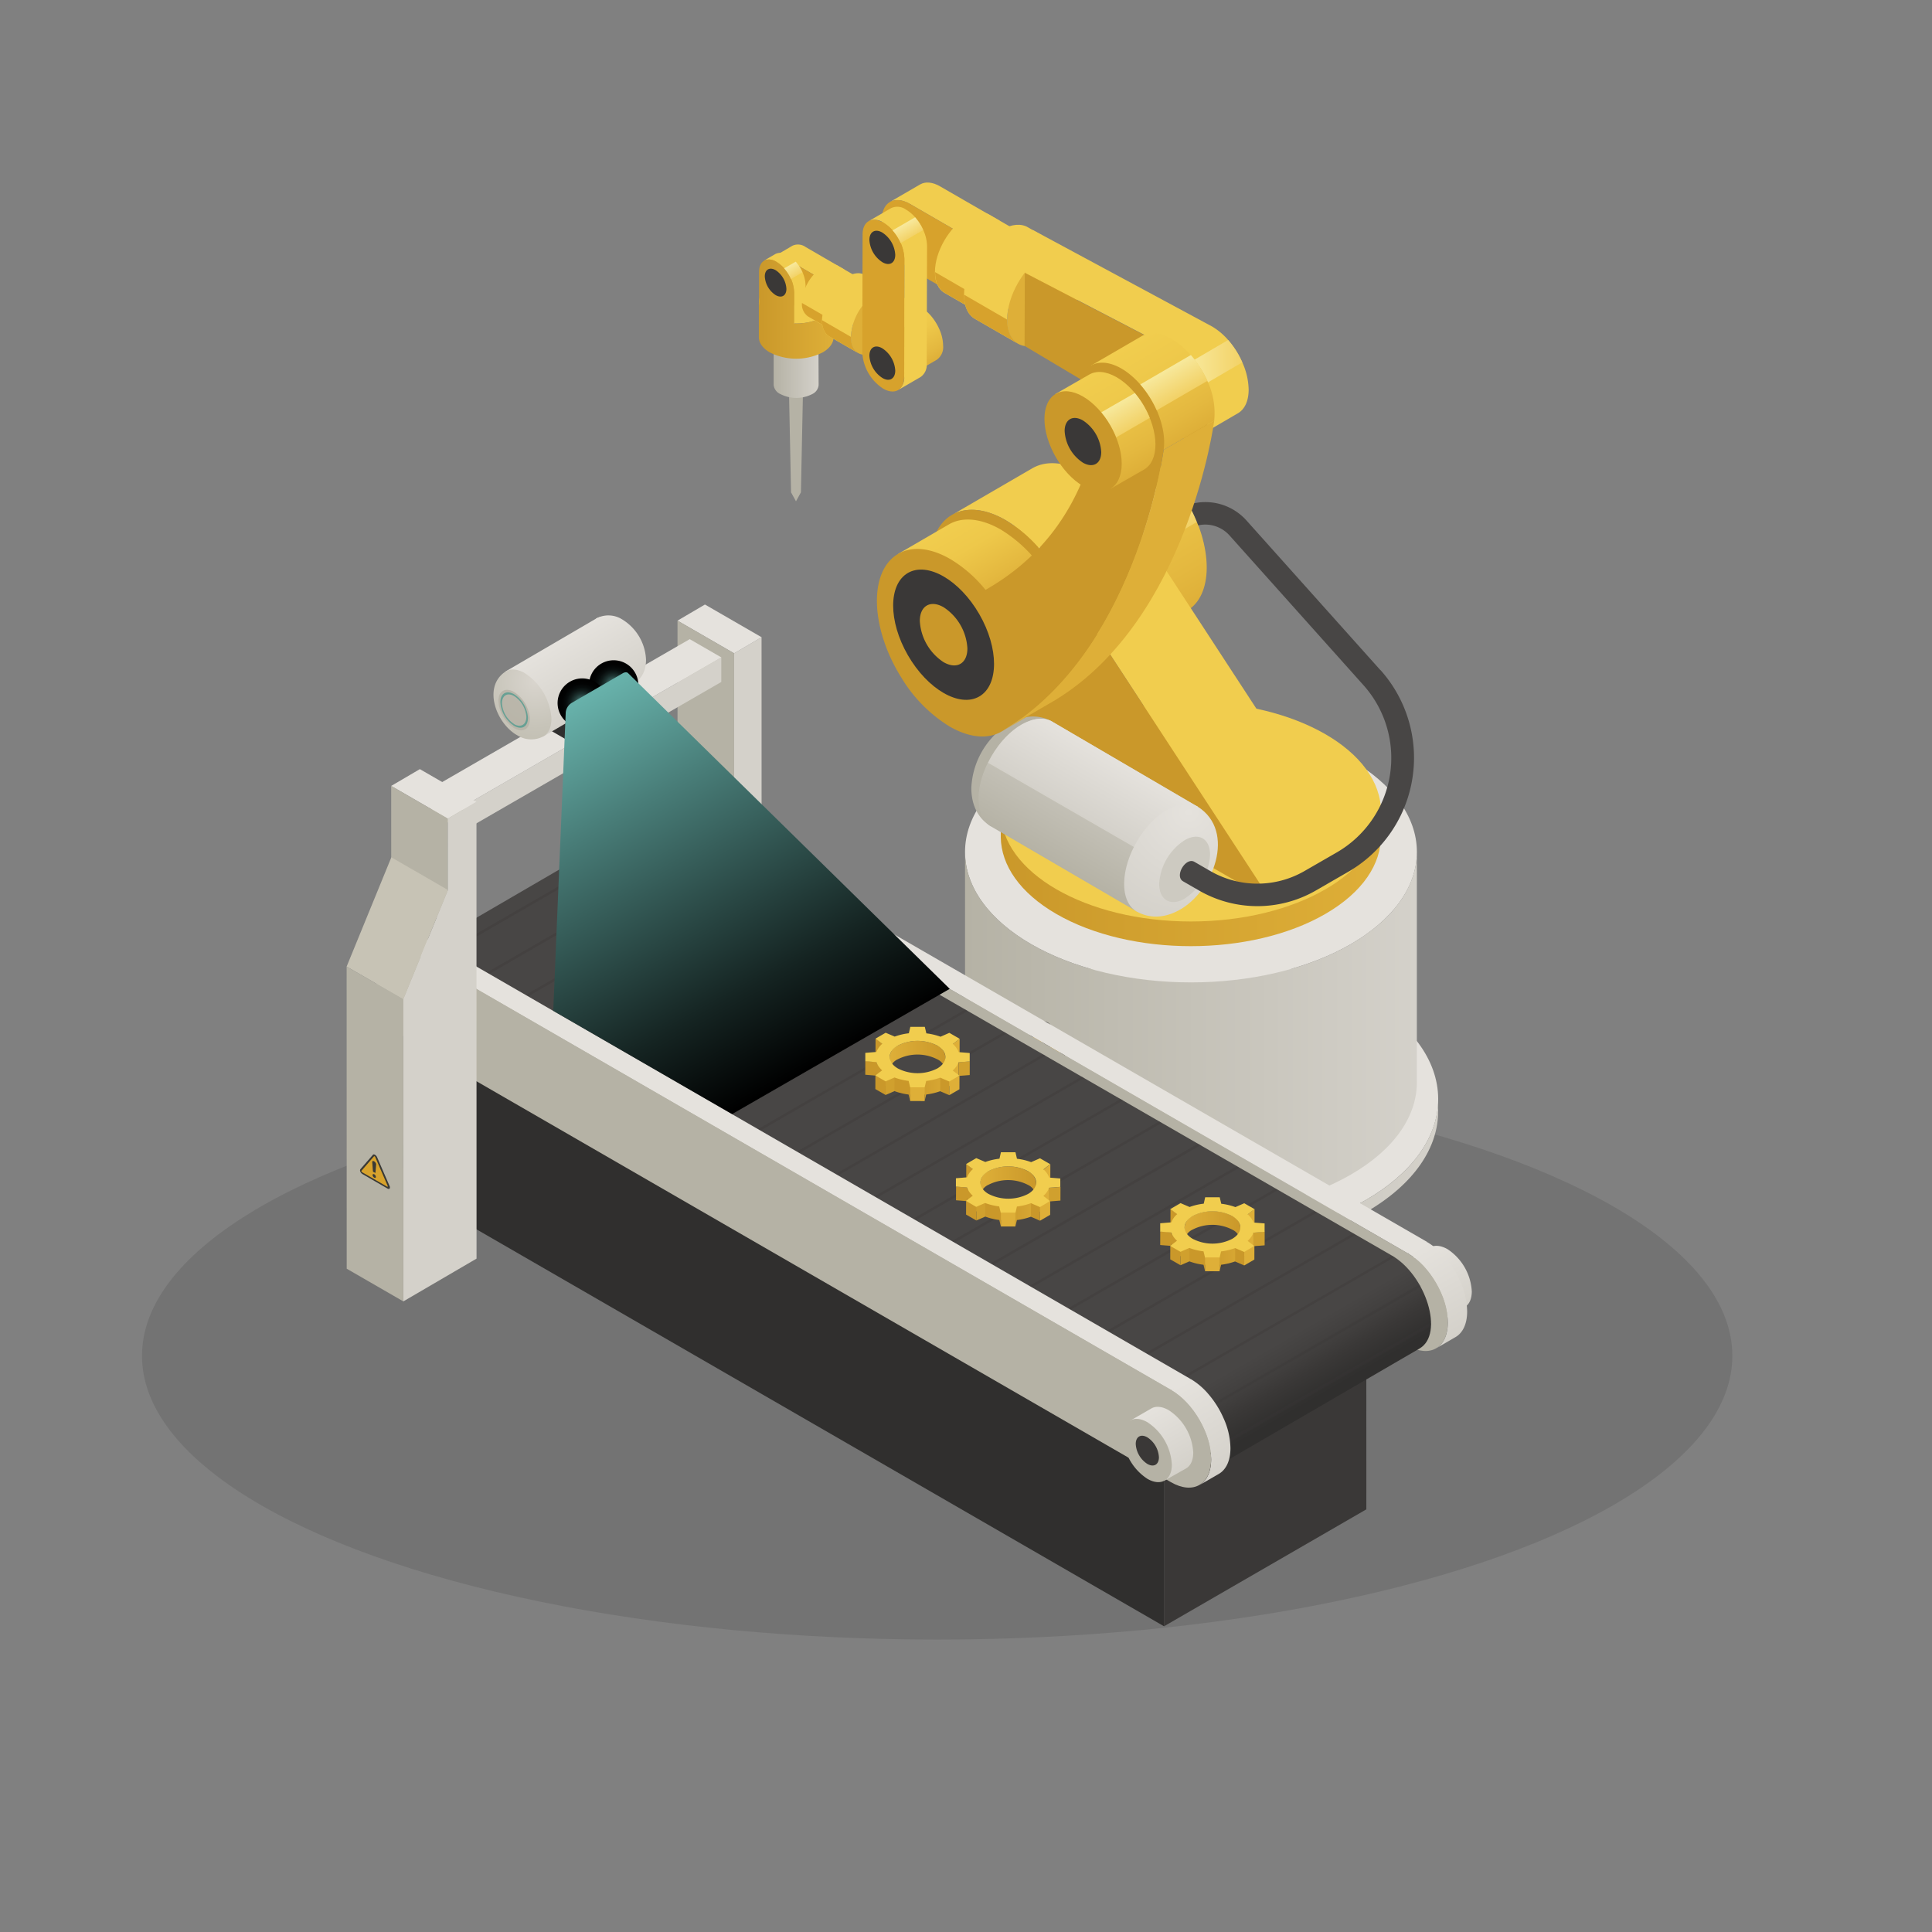 <svg xmlns="http://www.w3.org/2000/svg" xmlns:xlink="http://www.w3.org/1999/xlink" viewBox="0 0 500 500"><rect x="0" y="0" width="500" height="500" fill="#808080" stroke="none"/><defs><style>.cls-1{isolation:isolate;}.cls-2{opacity:0.1;}.cls-3{fill:#e5e2dd;}.cls-4{fill:url(#Áåçûìÿííûé_ãðàäèåíò_64);}.cls-5{fill:url(#Áåçûìÿííûé_ãðàäèåíò_64-2);}.cls-6{fill:url(#Áåçûìÿííûé_ãðàäèåíò_13);}.cls-7{fill:#f1cd4e;}.cls-8{fill:url(#Áåçûìÿííûé_ãðàäèåíò_49);}.cls-12,.cls-22,.cls-24,.cls-26,.cls-30,.cls-32,.cls-9{opacity:0.9;}.cls-9{fill:url(#Áåçûìÿííûé_ãðàäèåíò_30);}.cls-10{fill:#ca982a;}.cls-11,.cls-39{fill:#3a3837;}.cls-12{fill:url(#Áåçûìÿííûé_ãðàäèåíò_30-2);}.cls-13,.cls-47{fill:#b5b2a5;}.cls-14{fill:url(#Áåçûìÿííûé_ãðàäèåíò_64-3);}.cls-15{fill:url(#Áåçûìÿííûé_ãðàäèåíò_34);}.cls-16{fill:url(#Áåçûìÿííûé_ãðàäèåíò_109);}.cls-17{fill:url(#Áåçûìÿííûé_ãðàäèåíò_39);}.cls-18{fill:#cdcac1;}.cls-19{fill:url(#Áåçûìÿííûé_ãðàäèåíò_63);}.cls-20{fill:#d7a22c;}.cls-21{fill:url(#Áåçûìÿííûé_ãðàäèåíò_63-2);}.cls-22{fill:url(#Áåçûìÿííûé_ãðàäèåíò_30-3);}.cls-23{fill:#deaf38;}.cls-24{fill:url(#Áåçûìÿííûé_ãðàäèåíò_30-4);}.cls-25{fill:url(#Áåçûìÿííûé_ãðàäèåíò_49-2);}.cls-26{fill:url(#Áåçûìÿííûé_ãðàäèåíò_30-5);}.cls-27{fill:#484645;}.cls-28{fill:url(#Áåçûìÿííûé_ãðàäèåíò_49-3);}.cls-29{fill:url(#Áåçûìÿííûé_ãðàäèåíò_49-4);}.cls-30{fill:url(#Áåçûìÿííûé_ãðàäèåíò_30-6);}.cls-31{fill:url(#Áåçûìÿííûé_ãðàäèåíò_49-5);}.cls-32{fill:url(#Áåçûìÿííûé_ãðàäèåíò_30-7);}.cls-33{fill:url(#Áåçûìÿííûé_ãðàäèåíò_109-2);}.cls-34{fill:#d4d1ca;}.cls-35{fill:url(#Áåçûìÿííûé_ãðàäèåíò_109-3);}.cls-36{fill:#302f2e;}.cls-37{fill:url(#Áåçûìÿííûé_ãðàäèåíò_104);}.cls-38{fill:#242222;}.cls-39{opacity:0.3;mix-blend-mode:multiply;}.cls-40{fill:url(#Áåçûìÿííûé_ãðàäèåíò_109-4);}.cls-41{fill:#c7c3b5;}.cls-42{fill:#393936;}.cls-43{fill:url(#Áåçûìÿííûé_ãðàäèåíò_109-5);}.cls-44{fill:url(#Áåçûìÿííûé_ãðàäèåíò_109-6);}.cls-45{fill:url(#Áåçûìÿííûé_ãðàäèåíò_109-7);}.cls-46{fill:url(#Áåçûìÿííûé_ãðàäèåíò_127);}.cls-47{opacity:0.8;}.cls-48{fill:#67a094;}.cls-49{fill:#b9fff8;}.cls-49,.cls-50,.cls-51,.cls-61{mix-blend-mode:screen;}.cls-50{fill:url(#Áåçûìÿííûé_ãðàäèåíò_672);}.cls-51{fill:url(#Áåçûìÿííûé_ãðàäèåíò_672-2);}.cls-52{fill:url(#Áåçûìÿííûé_ãðàäèåíò_187);}.cls-53{fill:url(#Áåçûìÿííûé_ãðàäèåíò_189);}.cls-54{fill:#d0a02e;}.cls-55{fill:url(#Áåçûìÿííûé_ãðàäèåíò_187-2);}.cls-56{fill:url(#Áåçûìÿííûé_ãðàäèåíò_189-2);}.cls-57{fill:url(#Áåçûìÿííûé_ãðàäèåíò_187-3);}.cls-58{fill:url(#Áåçûìÿííûé_ãðàäèåíò_189-3);}.cls-59{fill:url(#Áåçûìÿííûé_ãðàäèåíò_187-4);}.cls-60{fill:url(#Áåçûìÿííûé_ãðàäèåíò_189-4);}.cls-61{fill:url(#Áåçûìÿííûé_ãðàäèåíò_162);}</style><linearGradient id="Áåçûìÿííûé_ãðàäèåíò_64" x1="244.24" y1="304.34" x2="372.19" y2="304.34" gradientUnits="userSpaceOnUse"><stop offset="0" stop-color="#b5b2a5"/><stop offset="1" stop-color="#d4d1ca"/></linearGradient><linearGradient id="Áåçûìÿííûé_ãðàäèåíò_64-2" x1="249.75" y1="267.04" x2="366.68" y2="267.04" xlink:href="#Áåçûìÿííûé_ãðàäèåíò_64"/><linearGradient id="Áåçûìÿííûé_ãðàäèåíò_13" x1="259.03" y1="227.34" x2="357.4" y2="227.34" gradientUnits="userSpaceOnUse"><stop offset="0" stop-color="#ca982a"/><stop offset="1" stop-color="#deaf38"/></linearGradient><linearGradient id="Áåçûìÿííûé_ãðàäèåíò_49" x1="281.2" y1="116.45" x2="305.73" y2="158.94" gradientUnits="userSpaceOnUse"><stop offset="0" stop-color="#f1cd4e"/><stop offset="0.36" stop-color="#eec84a"/><stop offset="0.81" stop-color="#e4b83f"/><stop offset="1" stop-color="#deaf38"/></linearGradient><linearGradient id="Áåçûìÿííûé_ãðàäèåíò_30" x1="295.81" y1="128.07" x2="302.35" y2="139.41" gradientUnits="userSpaceOnUse"><stop offset="0" stop-color="#f9eda6"/><stop offset="1" stop-color="#f3d369"/></linearGradient><linearGradient id="Áåçûìÿííûé_ãðàäèåíò_30-2" x1="279.5" y1="135.51" x2="282.87" y2="141.33" xlink:href="#Áåçûìÿííûé_ãðàäèåíò_30"/><linearGradient id="Áåçûìÿííûé_ãðàäèåíò_64-3" x1="200.22" y1="94.23" x2="211.81" y2="94.23" xlink:href="#Áåçûìÿííûé_ãðàäèåíò_64"/><linearGradient id="Áåçûìÿííûé_ãðàäèåíò_34" x1="287.24" y1="195.38" x2="271.42" y2="222.78" gradientUnits="userSpaceOnUse"><stop offset="0" stop-color="#d4d1ca"/><stop offset="1" stop-color="#b5b2a5"/></linearGradient><linearGradient id="Áåçûìÿííûé_ãðàäèåíò_109" x1="287.26" y1="195.39" x2="278.51" y2="210.53" gradientUnits="userSpaceOnUse"><stop offset="0" stop-color="#e5e2dd"/><stop offset="1" stop-color="#d4d1ca"/></linearGradient><radialGradient id="Áåçûìÿííûé_ãðàäèåíò_39" cx="307.65" cy="210.2" r="29.33" xlink:href="#Áåçûìÿííûé_ãðàäèåíò_109"/><linearGradient id="Áåçûìÿííûé_ãðàäèåíò_63" x1="196.39" y1="85.47" x2="215.74" y2="85.47" xlink:href="#Áåçûìÿííûé_ãðàäèåíò_13"/><linearGradient id="Áåçûìÿííûé_ãðàäèåíò_63-2" x1="196.4" y1="76.14" x2="215.75" y2="76.14" xlink:href="#Áåçûìÿííûé_ãðàäèåíò_13"/><linearGradient id="Áåçûìÿííûé_ãðàäèåíò_30-3" x1="204.52" y1="68.53" x2="206.17" y2="71.38" xlink:href="#Áåçûìÿííûé_ãðàäèåíò_30"/><linearGradient id="Áåçûìÿííûé_ãðàäèåíò_30-4" x1="307.58" y1="93.89" x2="321.51" y2="93.89" xlink:href="#Áåçûìÿííûé_ãðàäèåíò_30"/><linearGradient id="Áåçûìÿííûé_ãðàäèåíò_49-2" x1="234.44" y1="81.81" x2="241.34" y2="93.76" xlink:href="#Áåçûìÿííûé_ãðàäèåíò_49"/><linearGradient id="Áåçûìÿííûé_ãðàäèåíò_30-5" x1="234.03" y1="57.86" x2="235.99" y2="61.26" xlink:href="#Áåçûìÿííûé_ãðàäèåíò_30"/><linearGradient id="Áåçûìÿííûé_ãðàäèåíò_49-3" x1="245.44" y1="135.79" x2="256.35" y2="154.69" xlink:href="#Áåçûìÿííûé_ãðàäèåíò_49"/><linearGradient id="Áåçûìÿííûé_ãðàäèåíò_49-4" x1="292.82" y1="88.52" x2="306.99" y2="113.07" xlink:href="#Áåçûìÿííûé_ãðàäèåíò_49"/><linearGradient id="Áåçûìÿííûé_ãðàäèåíò_30-6" x1="301.86" y1="95.54" x2="305.84" y2="102.45" xlink:href="#Áåçûìÿííûé_ãðàäèåíò_30"/><linearGradient id="Áåçûìÿííûé_ãðàäèåíò_49-5" x1="281.04" y1="97.42" x2="295.23" y2="121.99" xlink:href="#Áåçûìÿííûé_ãðàäèåíò_49"/><linearGradient id="Áåçûìÿííûé_ãðàäèåíò_30-7" x1="289.49" y1="104.14" x2="293.27" y2="110.7" xlink:href="#Áåçûìÿííûé_ãðàäèåíò_30"/><linearGradient id="Áåçûìÿííûé_ãðàäèåíò_109-2" x1="369.6" y1="323.14" x2="378.55" y2="338.64" xlink:href="#Áåçûìÿííûé_ãðàäèåíò_109"/><linearGradient id="Áåçûìÿííûé_ãðàäèåíò_109-3" x1="365.34" y1="323.78" x2="377.81" y2="345.39" xlink:href="#Áåçûìÿííûé_ãðàäèåíò_109"/><linearGradient id="Áåçûìÿííûé_ãðàäèåíò_104" x1="261.25" y1="329.44" x2="295.79" y2="389.26" gradientUnits="userSpaceOnUse"><stop offset="0.73" stop-color="#484645"/><stop offset="0.82" stop-color="#413f3e"/><stop offset="0.88" stop-color="#3a3837"/><stop offset="0.98" stop-color="#302f2e"/></linearGradient><linearGradient id="Áåçûìÿííûé_ãðàäèåíò_109-4" x1="304.09" y1="359.14" x2="316.57" y2="380.75" xlink:href="#Áåçûìÿííûé_ãðàäèåíò_109"/><linearGradient id="Áåçûìÿííûé_ãðàäèåíò_109-5" x1="297.44" y1="364.81" x2="306.38" y2="380.3" xlink:href="#Áåçûìÿííûé_ãðàäèåíò_109"/><linearGradient id="Áåçûìÿííûé_ãðàäèåíò_109-6" x1="157.81" y1="158.42" x2="166.35" y2="175.11" xlink:href="#Áåçûìÿííûé_ãðàäèåíò_109"/><linearGradient id="Áåçûìÿííûé_ãðàäèåíò_109-7" x1="-12450.76" y1="165.44" x2="-12460.56" y2="182.4" gradientTransform="matrix(-1, 0, 0, 1, -12305.75, 0)" xlink:href="#Áåçûìÿííûé_ãðàäèåíò_109"/><radialGradient id="Áåçûìÿííûé_ãðàäèåíò_127" cx="138.52" cy="176.18" r="21.62" gradientUnits="userSpaceOnUse"><stop offset="0" stop-color="#d9d5ce"/><stop offset="0.54" stop-color="#c7c4b9"/><stop offset="1" stop-color="#bcb9ab"/></radialGradient><radialGradient id="Áåçûìÿííûé_ãðàäèåíò_672" cx="158.81" cy="177.25" r="6.38" gradientUnits="userSpaceOnUse"><stop offset="0" stop-color="#67b1aa"/><stop offset="0.04" stop-color="#5c9d97"/><stop offset="0.15" stop-color="#43746f"/><stop offset="0.26" stop-color="#2f504d"/><stop offset="0.38" stop-color="#1e3331"/><stop offset="0.51" stop-color="#111c1b"/><stop offset="0.64" stop-color="#070c0c"/><stop offset="0.79" stop-color="#020303"/><stop offset="1"/></radialGradient><radialGradient id="Áåçûìÿííûé_ãðàäèåíò_672-2" cx="150.68" cy="181.95" r="6.38" xlink:href="#Áåçûìÿííûé_ãðàäèåíò_672"/><linearGradient id="Áåçûìÿííûé_ãðàäèåíò_187" x1="307.52" y1="323.13" x2="324.07" y2="323.13" gradientUnits="userSpaceOnUse"><stop offset="0.3" stop-color="#ca982a"/><stop offset="1" stop-color="#deaf38"/></linearGradient><linearGradient id="Áåçûìÿííûé_ãðàäèåíò_189" x1="306.55" y1="317.31" x2="321" y2="317.31" gradientUnits="userSpaceOnUse"><stop offset="0" stop-color="#deaf38"/><stop offset="1" stop-color="#ca982a"/></linearGradient><linearGradient id="Áåçûìÿííûé_ãðàäèåíò_187-2" x1="254.67" y1="311.54" x2="271.23" y2="311.54" xlink:href="#Áåçûìÿííûé_ãðàäèåíò_187"/><linearGradient id="Áåçûìÿííûé_ãðàäèåíò_189-2" x1="253.71" y1="305.73" x2="268.15" y2="305.73" xlink:href="#Áåçûìÿííûé_ãðàäèåíò_189"/><linearGradient id="Áåçûìÿííûé_ãðàäèåíò_187-3" x1="231.19" y1="279.06" x2="247.74" y2="279.06" xlink:href="#Áåçûìÿííûé_ãðàäèåíò_187"/><linearGradient id="Áåçûìÿííûé_ãðàäèåíò_189-3" x1="230.23" y1="273.25" x2="244.67" y2="273.25" xlink:href="#Áåçûìÿííûé_ãðàäèåíò_189"/><linearGradient id="Áåçûìÿííûé_ãðàäèåíò_187-4" x1="178.35" y1="267.48" x2="194.9" y2="267.48" xlink:href="#Áåçûìÿííûé_ãðàäèåíò_187"/><linearGradient id="Áåçûìÿííûé_ãðàäèåíò_189-4" x1="177.38" y1="261.66" x2="191.82" y2="261.66" xlink:href="#Áåçûìÿííûé_ãðàäèåíò_189"/><linearGradient id="Áåçûìÿííûé_ãðàäèåíò_162" x1="151.13" y1="180.92" x2="205.54" y2="278.67" gradientUnits="userSpaceOnUse"><stop offset="0" stop-color="#67b1aa"/><stop offset="0.27" stop-color="#497e79"/><stop offset="0.77" stop-color="#152422"/><stop offset="1"/></linearGradient></defs><title>Industry – Automotive – eAutomotive</title><g class="cls-1"><g id="OBJECTS"><ellipse class="cls-2" cx="242.54" cy="350.88" rx="205.79" ry="73.44"/><g id="_3" data-name="3"><g id="Axonometric_Cylinder" data-name="Axonometric Cylinder"><ellipse id="Cylinder_face" data-name="Cylinder face" class="cls-3" cx="308.22" cy="284.45" rx="63.98" ry="36.94"/><path id="Cylinder_body" data-name="Cylinder body" class="cls-4" d="M372.19,284.11v3.17c.15,9.57-6.09,19.16-18.74,26.46-25,14.43-65.49,14.43-90.47,0-12.35-7.12-18.59-16.44-18.74-25.78v-3.17c.15,9.34,6.39,18.65,18.74,25.78,25,14.43,65.49,14.43,90.47,0C366.1,303.27,372.34,293.68,372.19,284.11Z"/></g><g id="Axonometric_Cylinder-2" data-name="Axonometric Cylinder"><ellipse id="Cylinder_face-2" data-name="Cylinder face" class="cls-3" cx="308.22" cy="220.49" rx="58.47" ry="33.76"/><path id="Cylinder_body-2" data-name="Cylinder body" class="cls-5" d="M366.68,220.17v59.66c.14,8.75-5.57,17.51-17.12,24.18-22.83,13.19-59.86,13.19-82.69,0-11.28-6.51-17-15-17.12-23.56V220.8c.13,8.53,5.84,17,17.12,23.56,22.83,13.18,59.86,13.18,82.69,0C361.11,237.69,366.82,228.92,366.68,220.17Z"/></g><g id="Axonometric_Cylinder-3" data-name="Axonometric Cylinder"><path class="cls-6" d="M259,210.34v6.39c.12,7.18,4.92,14.34,14.41,19.82,19.2,11.09,50.35,11.09,69.55,0,9.72-5.61,14.53-13,14.41-20.34v-6.39Z"/><ellipse id="Cylinder_face-3" data-name="Cylinder face" class="cls-7" cx="308.21" cy="210.08" rx="49.19" ry="28.4"/></g><g id="Axonometric_Cylinder-4" data-name="Axonometric Cylinder"><path class="cls-8" d="M294.93,116.82c-4.85-2.8-9.24-3-12.38-1.15l-15.07,8.7,24.75,42.36L307.3,158c3.08-1.84,5-5.7,5-11.16C312.27,135.81,304.51,122.35,294.93,116.82Z"/><path class="cls-9" d="M303.07,123.88l-15,8.74a42,42,0,0,1,6.67,11.2l15.05-8.75A42,42,0,0,0,303.07,123.88Z"/><path id="Cylinder_face-4" data-name="Cylinder face" class="cls-10" d="M297.2,155.57c0,11.06-7.76,15.54-17.34,10s-17.35-19-17.35-30,7.77-15.55,17.35-10S297.2,144.51,297.2,155.57Z"/><path id="Cylinder_face-5" data-name="Cylinder face" class="cls-11" d="M288,150.28c0,5.21-3.67,7.33-8.18,4.72s-8.19-8.95-8.19-14.17,3.67-7.33,8.19-4.72S288,145.06,288,150.28Z"/></g><g class="cls-1"><path class="cls-7" d="M293.6,135.06a44.42,44.42,0,0,0-4-5.36,34.32,34.32,0,0,0-8.5-7.16C276,119.62,271,119,267.2,121.17l-20.79,12.08c3.78-2.2,8.81-1.55,13.86,1.37a34.53,34.53,0,0,1,8.5,7.16,44.9,44.9,0,0,1,4,5.36l56.33,86.24,20.79-12.08Z"/><path class="cls-10" d="M260.27,134.62a38.35,38.35,0,0,1,12.53,12.52l56.33,86.24-61.56-35.54-20-31c-8.2-12.71-9.21-27.44-2.25-32.89C249.22,130.94,254.73,131.42,260.27,134.62Z"/></g><path class="cls-12" d="M268.77,141.78l20.79-12.08a44.42,44.42,0,0,1,4,5.36l-20.8,12.08a44.9,44.9,0,0,0-4-5.36Z"/><path class="cls-13" d="M206,98a1.82,1.82,0,0,0-1.84,1.84l.56,27.57,1.28,2.33,1.28-2.33.56-27.57A1.81,1.81,0,0,0,206,98Z"/><path class="cls-14" d="M211.8,85.5l-11.58,0V99.63A2.91,2.91,0,0,0,202,102a9,9,0,0,0,8.18,0,2.86,2.86,0,0,0,1.68-2.36Z"/><path class="cls-13" d="M261.38,187.07a20.79,20.79,0,0,0-10,16.8c0,6.73,3.83,9.2,5.1,10l15.84-27.12C270,185.46,266.24,184.45,261.38,187.07Z"/><path class="cls-15" d="M272.31,186.76c-2-1.16-4.7-1-7.73.65-6.16,3.41-11.24,12-11.35,19.09,0,3.62,1.19,6.18,3.24,7.38l37.69,22L310,208.78Z"/><path class="cls-16" d="M272.31,186.76c-2-1.16-4.7-1-7.73.65-3.6,2-6.8,5.75-8.88,10l37.8,21.82,16.5-10.4Z"/><path class="cls-17" d="M310,208.78c-2-1.15-4.7-1-7.73.65-6.16,3.41-11.24,12-11.34,19.09-.06,3.63,1.19,6.19,3.23,7.38,2.32,1.29,6.09,2.29,10.92-.31C314,230.8,320,215.16,310,208.78Z"/><path class="cls-18" d="M306.71,217.37A14.42,14.42,0,0,0,300,228.63c-.06,4.21,2.84,6,6.47,4a14.44,14.44,0,0,0,6.69-11.26C313.24,217.13,310.35,215.35,306.71,217.37Z"/><g id="Axonometric_Cylinder-5" data-name="Axonometric Cylinder"><ellipse id="Cylinder_face-6" data-name="Cylinder face" class="cls-7" cx="206.07" cy="78.14" rx="9.67" ry="5.59"/><path id="Cylinder_body-3" data-name="Cylinder body" class="cls-19" d="M215.74,78.09V87.2c0,1.45-.92,2.9-2.83,4a15.15,15.15,0,0,1-13.69,0c-1.86-1.08-2.81-2.49-2.83-3.9V78.19c0,1.41,1,2.82,2.83,3.9a15.15,15.15,0,0,0,13.69,0C214.82,81,215.76,79.54,215.74,78.09Z"/></g><path class="cls-7" d="M218.48,69.72l-10-5.8a3.38,3.38,0,0,0-3.39-.33l-5.11,3a3.38,3.38,0,0,1,3.39.33l12.77,7.38Z"/><path class="cls-20" d="M203.32,66.89c-2.63-1.52-4.78-.29-4.79,2.73a10.49,10.49,0,0,0,4.76,8.23l12.8,7.4v-11Z"/><g class="cls-1"><path class="cls-7" d="M207.69,70.48a11.17,11.17,0,0,0-1.76-2.76,7.85,7.85,0,0,0-2-1.68,3.2,3.2,0,0,0-3.23-.32l-3,1.74a3.2,3.2,0,0,1,3.23.32,7.81,7.81,0,0,1,2,1.68,10.62,10.62,0,0,1,1.76,2.76,8.38,8.38,0,0,1,.79,3.43l0,8.09,3-1.74,0-8.09A8.72,8.72,0,0,0,207.69,70.48Z"/><path class="cls-21" d="M201,67.78c-2.51-1.45-4.55-.27-4.56,2.61l0,10.45c0,6.52,4.1,3.94,9.11,2.9l0-8.09A10,10,0,0,0,201,67.78Z"/></g><path class="cls-22" d="M202.94,69.46l3-1.74a11.17,11.17,0,0,1,1.76,2.76l-3,1.74a10.62,10.62,0,0,0-1.76-2.76Z"/><path id="Cylinder_face-7" data-name="Cylinder face" class="cls-11" d="M203.52,74.76c0,1.78-1.25,2.5-2.79,1.61a6.17,6.17,0,0,1-2.8-4.84c0-1.78,1.25-2.5,2.8-1.61A6.18,6.18,0,0,1,203.52,74.76Z"/><g id="Axonometric_Cylinder-6" data-name="Axonometric Cylinder"><path id="Cylinder_face-8" data-name="Cylinder face" class="cls-23" d="M213.78,82c0,3.45,2.41,4.84,5.4,3.12a11.94,11.94,0,0,0,5.4-9.35c0-3.44-2.42-4.84-5.4-3.12A11.91,11.91,0,0,0,213.78,82Z"/><path id="Cylinder_body-4" data-name="Cylinder body" class="cls-7" d="M223,72.32l-6.23-3.59a3.76,3.76,0,0,0-3.85.35,11.93,11.93,0,0,0-5.4,9.36,3.82,3.82,0,0,0,1.54,3.47l6.23,3.6A3.83,3.83,0,0,1,213.78,82a11.91,11.91,0,0,1,5.4-9.35A3.78,3.78,0,0,1,223,72.32Z"/><path class="cls-20" d="M213.78,82l-6.23-3.59a3.82,3.82,0,0,0,1.54,3.47l6.23,3.6A3.84,3.84,0,0,1,213.78,82Z"/></g><path class="cls-7" d="M258.67,57.1l-15.36-8.86c-2-1.17-3.85-1.28-5.18-.51l-7.82,4.54c1.33-.77,3.16-.66,5.19.51L255,64.05Z"/><path class="cls-20" d="M235.5,52.78c-4-2.32-7.3-.45-7.31,4.16a16,16,0,0,0,7.26,12.58L255,80.82V64.05Z"/><g id="Axonometric_Cylinder-7" data-name="Axonometric Cylinder"><path id="Cylinder_face-9" data-name="Cylinder face" class="cls-23" d="M251.48,75.91c0,5.26,3.69,7.4,8.25,4.77s8.25-9,8.25-14.29-3.7-7.4-8.25-4.77S251.48,70.65,251.48,75.91Z"/><path id="Cylinder_body-5" data-name="Cylinder body" class="cls-7" d="M265.61,61.08l-9.52-5.5c-1.49-.9-3.58-.78-5.88.55-4.56,2.63-8.25,9-8.25,14.29,0,2.59.9,4.43,2.36,5.31l9.52,5.49c-1.46-.87-2.36-2.71-2.36-5.31,0-5.26,3.69-11.66,8.25-14.29C262,60.29,264.12,60.18,265.61,61.08Z"/><path class="cls-20" d="M251.48,75.91,242,70.42c0,2.59.9,4.43,2.36,5.31l9.52,5.49C252.38,80.35,251.48,78.51,251.48,75.91Z"/></g><g id="Axonometric_Cylinder-8" data-name="Axonometric Cylinder"><path id="Cylinder_face-10" data-name="Cylinder face" class="cls-23" d="M260.65,82.71c0,6.17,4.34,8.67,9.68,5.58S280,77.7,280,71.53s-4.33-8.67-9.68-5.59S260.65,76.53,260.65,82.71Z"/><path id="Cylinder_body-6" data-name="Cylinder body" class="cls-7" d="M277.24,65.3l-11.17-6.45c-1.75-1.05-4.2-.92-6.9.64-5.35,3.09-9.68,10.6-9.68,16.77,0,3,1,5.2,2.77,6.23l11.17,6.44c-1.72-1-2.78-3.18-2.78-6.22,0-6.18,4.34-13.68,9.68-16.77C273,64.38,275.48,64.25,277.24,65.3Z"/><path class="cls-20" d="M260.65,82.71l-11.16-6.45c0,3,1,5.2,2.77,6.23l11.17,6.44C261.71,87.91,260.65,85.75,260.65,82.71Z"/></g><g class="cls-1"><path class="cls-7" d="M321.51,93.79A22.72,22.72,0,0,0,317.85,88a17,17,0,0,0-4.16-3.5l-46.43-25-2,11.09,38.2,19.87A17,17,0,0,1,307.58,94a23,23,0,0,1,3.66,5.77,17.74,17.74,0,0,1,1.64,7.1c0,3-1.06,5.09-2.77,6.08l10.27-6c1.71-1,2.76-3.1,2.77-6.09A17.74,17.74,0,0,0,321.51,93.79Z"/><path class="cls-24" d="M317.85,88l-10.27,6a23,23,0,0,1,3.66,5.77l10.27-6A22.72,22.72,0,0,0,317.85,88Z"/><path class="cls-10" d="M303.42,90.5l-38.2-19.87-.06,18.89,38.2,22.76c5.25,3,9.5.59,9.52-5.42S308.67,93.53,303.42,90.5Z"/></g><g id="Axonometric_Cylinder-9" data-name="Axonometric Cylinder"><path id="Cylinder_face-11" data-name="Cylinder face" class="cls-23" d="M220.21,87.18c0,4.14,2.91,5.82,6.5,3.75a14.37,14.37,0,0,0,6.5-11.26c0-4.14-2.91-5.82-6.5-3.75A14.37,14.37,0,0,0,220.21,87.18Z"/><path id="Cylinder_body-7" data-name="Cylinder body" class="cls-7" d="M231.35,75.49l-7.5-4.32c-1.18-.71-2.82-.62-4.64.43a14.37,14.37,0,0,0-6.49,11.25c0,2,.71,3.49,1.86,4.18l7.49,4.33c-1.15-.69-1.86-2.14-1.86-4.18a14.37,14.37,0,0,1,6.5-11.26C228.53,74.88,230.17,74.79,231.35,75.49Z"/><path class="cls-20" d="M220.21,87.18l-7.49-4.33c0,2,.71,3.49,1.86,4.18l7.49,4.33C220.92,90.67,220.21,89.22,220.21,87.18Z"/></g><polygon class="cls-7" points="223.93 71.22 223.93 78.35 232.2 83.13 238.36 79.55 223.93 71.22"/><path class="cls-25" d="M243.08,85.15a14,14,0,0,0-2.22-3.5,10.39,10.39,0,0,0-2.5-2.1l-6.16,3.58a9.81,9.81,0,0,1,2.5,2.1,13.71,13.71,0,0,1,2.23,3.5,10.87,10.87,0,0,1,1,4.3,4,4,0,0,1-1.68,3.68l6.16-3.58a4,4,0,0,0,1.67-3.68A10.7,10.7,0,0,0,243.08,85.15Z"/><path class="cls-20" d="M232.2,83.13l-8.27-4.78V91.56l8.23,4.75c3.17,1.83,5.75.36,5.76-3.28A12.62,12.62,0,0,0,232.2,83.13Z"/><g class="cls-1"><path class="cls-7" d="M238.94,59.54a12.86,12.86,0,0,0-2.1-3.3,9.46,9.46,0,0,0-2.38-2,3.8,3.8,0,0,0-3.84-.38l-5.83,3.39a3.82,3.82,0,0,1,3.84.37,9.71,9.71,0,0,1,2.38,2,13.21,13.21,0,0,1,2.1,3.3,10.25,10.25,0,0,1,.94,4.08L234,97.47a3.82,3.82,0,0,1-1.58,3.49l5.83-3.39a3.82,3.82,0,0,0,1.58-3.49l.09-30.46A10.42,10.42,0,0,0,238.94,59.54Z"/><path class="cls-20" d="M228.63,57.62A11.91,11.91,0,0,1,234.05,67L234,97.47c0,3.44-2.43,4.84-5.45,3.1a11.91,11.91,0,0,1-5.39-9.36l.08-30.47C223.21,57.3,225.64,55.9,228.63,57.62Z"/></g><path class="cls-26" d="M231,59.62l5.83-3.38a12.86,12.86,0,0,1,2.1,3.3l-5.83,3.38a13.21,13.21,0,0,0-2.1-3.3Z"/><path id="Cylinder_face-12" data-name="Cylinder face" class="cls-11" d="M231.69,65.94c0,2.12-1.49,3-3.32,1.92A7.35,7.35,0,0,1,225,62.1c0-2.12,1.49-3,3.33-1.92A7.36,7.36,0,0,1,231.69,65.94Z"/><path id="Cylinder_face-13" data-name="Cylinder face" class="cls-11" d="M231.69,95.9c0,2.12-1.49,3-3.32,1.92A7.35,7.35,0,0,1,225,92.06c0-2.12,1.49-3,3.33-1.92A7.36,7.36,0,0,1,231.69,95.9Z"/><path class="cls-27" d="M357.23,173.41l-34.72-38.8a14.29,14.29,0,0,0-14.89-4,40.34,40.34,0,0,1,2.48,5.35,8.42,8.42,0,0,1,8.07,2.58l34.71,38.8A28.24,28.24,0,0,1,346,220.58l-8.43,4.86a24.37,24.37,0,0,1-24.31,0l-4.15-2.4c-2.23-1.28-5.25,3.7-2.92,5.05l4.16,2.4a30.26,30.26,0,0,0,30.14,0l8.42-4.86a34.07,34.07,0,0,0,8.36-52.22Z"/><path class="cls-11" d="M278.35,282.78c.5.3.95.32,1.21.07s.25-.73,0-1.28l-7.26-15.65a3,3,0,0,0-1.21-1.34c-.5-.29-1-.32-1.21-.06l-7.25,7.27c-.26.26-.25.74,0,1.28a3,3,0,0,0,1.21,1.34Z"/><path class="cls-10" d="M278.5,281.28l-7.25-15.65c-.16-.33-.54-.55-.69-.4l-7.26,7.28c-.15.15,0,.57.35.74l14.5,8.38C278.46,281.81,278.65,281.61,278.5,281.28Z"/><path class="cls-11" d="M270.37,273.51A.67.67,0,0,1,270,273l-.4-4.66c-.14-1.49,2.45-.15,2.3,1.32l-.4,4.21c0,.15-.16.19-.33.09Zm-.55,1.56a2,2,0,0,0,1,1.44c.53.31,1,.16,1-.33a2,2,0,0,0-1-1.44C270.26,274.43,269.82,274.58,269.82,275.07Z"/><g class="cls-1"><g class="cls-1"><g class="cls-1"><path class="cls-10" d="M260.06,188.76l13.09-7.61a9.33,9.33,0,0,1-.84.55l-13.1,7.61c.29-.17.57-.35.85-.55Z"/></g></g><path class="cls-28" d="M259,137.05c-4.89-2.82-9.77-3.46-13.44-1.33l-13.1,7.62,22.6,12.1,13.1-10.36A35.79,35.79,0,0,0,259,137.05Z"/><g class="cls-1"><path class="cls-23" d="M301.14,116.44s-6.7,51.32-41.08,72.32l13.09-7.61c34.38-21,41.13-72.3,41.09-72.32Z"/></g><path class="cls-29" d="M312.46,98.58a29,29,0,0,0-1.69-3.17l-.56-.84a24.32,24.32,0,0,0-1.62-2.16c-.14-.17-.24-.37-.39-.53s-.18-.16-.26-.25c-3.23-3.57-8.48-7-12.5-4.62l-13.1,7.61,18.8,21.82,13.1-7.61A19.52,19.52,0,0,0,312.46,98.58Z"/><path class="cls-10" d="M292.38,96.87c5.89,4.74,9.71,13.36,8.76,19.57,0,0-6.7,51.32-41.08,72.32-3.82,2.8-9.05,2.29-14.3-.74a37.57,37.57,0,0,1-12.4-12.51c-7.83-12.42-8.6-26.59-1.71-31.65,3.74-2.74,9-2.23,14.24.8a34.23,34.23,0,0,1,9.16,8c12.12-6.89,23.38-18.39,28.37-38.38-3.21-4.72-4.94-10.5-4.1-14.9,1.06-5.49,5.71-7,10.91-4A16,16,0,0,1,292.38,96.87Z"/><path class="cls-30" d="M308.2,91.88l-13.09,7.61a26.58,26.58,0,0,1,4.25,6.7l13.1-7.61A26.34,26.34,0,0,0,308.2,91.88Z"/></g><g id="Axonometric_Cylinder-10" data-name="Axonometric Cylinder"><path class="cls-31" d="M289,97.64c-2.8-1.62-5.34-1.76-7.16-.67l-8.71,5,14.31,24.5,8.72-5c1.78-1.07,2.87-3.3,2.87-6.46C299,108.61,294.52,100.83,289,97.64Z"/><path class="cls-32" d="M293.69,101.72l-8.69,5a24.37,24.37,0,0,1,3.85,6.48l8.71-5.06A24.37,24.37,0,0,0,293.69,101.72Z"/><path id="Cylinder_face-14" data-name="Cylinder face" class="cls-10" d="M290.3,120c0,6.4-4.5,9-10,5.8s-10-11-10-17.38,4.49-9,10-5.79S290.3,113.65,290.3,120Z"/><path id="Cylinder_face-15" data-name="Cylinder face" class="cls-11" d="M285,117c0,3-2.12,4.24-4.74,2.74a10.47,10.47,0,0,1-4.73-8.2c0-3,2.12-4.24,4.73-2.73A10.45,10.45,0,0,1,285,117Z"/></g><g id="Axonometric_Cylinder-11" data-name="Axonometric Cylinder"><ellipse id="Cylinder_face-16" data-name="Cylinder face" class="cls-11" cx="244.2" cy="164.26" rx="10.66" ry="18.46" transform="translate(-49.41 144.11) rotate(-30)"/><path id="Cylinder_face-17" data-name="Cylinder face" class="cls-10" d="M250.36,167.81c0,3.93-2.76,5.52-6.16,3.56a13.65,13.65,0,0,1-6.15-10.67c0-3.92,2.76-5.51,6.15-3.55A13.61,13.61,0,0,1,250.36,167.81Z"/></g></g><g id="_5" data-name="5"><g id="Axonometric_Cylinder-12" data-name="Axonometric Cylinder"><path class="cls-33" d="M374.61,323.28c-1.77-1-3.37-1.11-4.52-.42L364.6,326l9,15.45,5.49-3.17c1.12-.67,1.81-2.08,1.81-4.07A14,14,0,0,0,374.61,323.28Z"/><path id="Cylinder_face-18" data-name="Cylinder face" class="cls-13" d="M375.44,337.41c0,4-2.83,5.67-6.33,3.65a14,14,0,0,1-6.32-11c0-4,2.83-5.66,6.32-3.65A14,14,0,0,1,375.44,337.41Z"/><path id="Cylinder_face-19" data-name="Cylinder face" class="cls-11" d="M372.09,335.48c0,1.9-1.33,2.67-3,1.72a6.58,6.58,0,0,1-3-5.17c0-1.9,1.33-2.67,3-1.72A6.59,6.59,0,0,1,372.09,335.48Z"/></g><polygon class="cls-34" points="189.99 169.08 197.09 164.91 197.11 283.13 190 287.3 189.99 169.08"/><polygon class="cls-3" points="175.34 160.62 182.44 156.45 197.09 164.91 189.99 169.08 175.34 160.62"/><polygon class="cls-13" points="189.99 169.08 190 287.3 175.35 278.84 175.34 160.62 189.99 169.08"/><g class="cls-1"><path class="cls-3" d="M173.93,208.64c-2.88-1.66-5.49-1.81-7.38-.72l-5,2.91c1.89-1.1,4.5-.94,7.38.72L364.34,324.37l3-.93,2.05-2Z"/><path class="cls-35" d="M377.89,331.6a25.1,25.1,0,0,0-4-6.33,18.67,18.67,0,0,0-4.52-3.81l-5,2.91a18.52,18.52,0,0,1,4.53,3.81,25.1,25.1,0,0,1,4,6.33,19.63,19.63,0,0,1,1.8,7.77c0,3.28-1.17,5.58-3,6.66l5-2.91c1.86-1.08,3-3.38,3-6.65A19.64,19.64,0,0,0,377.89,331.6Z"/><path class="cls-13" d="M364.34,324.37,168.93,211.55c-5.72-3.3-10.39-.64-10.41,5.93s4.62,14.61,10.34,17.91L364.28,348.22c5.72,3.3,10.39.66,10.41-5.94S370.07,327.67,364.34,324.37Z"/></g><polygon class="cls-11" points="301.24 365.66 353.6 335.4 353.61 390.62 301.25 420.88 301.24 365.66"/><polygon class="cls-36" points="301.24 365.66 301.25 420.88 117.81 314.97 117.8 259.75 301.24 365.66"/><g class="cls-1"><path class="cls-13" d="M306.11,358.88,115.92,249.18c-4.39-2.54-8-.49-8,4.57s3.55,11.25,8,13.79l190.19,109.7c4.4,2.54,8,.49,8-4.58S310.51,361.42,306.11,358.88Z"/><path class="cls-37" d="M360.22,324.94,170,215.24c-2.21-1.28-5-2-7.22-.7L108.71,246c2.21-1.28,5-.58,7.22.7l190.19,109.7c8.69,5,13.69,20.25,7.15,24.06L367.37,349C373.86,345.23,369,330,360.22,324.94Z"/><path class="cls-38" d="M306.12,356.38,115.93,246.68c-5.6-3.23-10.17-.62-10.19,5.81s4.53,14.32,10.12,17.55l190.19,109.7c5.6,3.23,10.17.62,10.19-5.82S311.71,359.61,306.12,356.38Zm-.06,20.86L115.87,267.54c-4.4-2.54-8-8.72-8-13.79s3.61-7.11,8-4.57l190.19,109.7c4.4,2.54,8,8.73,7.95,13.78S310.46,379.78,306.06,377.24Z"/><path class="cls-39" d="M156,269.81l-.66-.38,54.28-31.34.66.38Zm94.44-8.18-.66-.38-54.28,31.34.65.38Zm-30.12-17.37-.66-.38-54.28,31.34.66.38Zm20.08,11.58-.66-.38L185.49,286.8l.66.38Zm-10-5.79-.66-.38L175.45,281l.66.38Zm137.13,82.71-.19-.32-54.19,31.29.27.47c0,.1,54.24-31.18,54.24-31.18ZM360.24,325,306,356.29l.16.09c.15.09.3.21.45.31l54.3-31.35Zm-244.37-78.3,54.28-31.34a6,6,0,0,0-.69-.36l-54.3,31.34C115.4,246.41,115.63,246.51,115.87,246.65Zm74.36-19.76-.66-.38-54.28,31.34.66.38Zm-65,25.17.66.38,54.28-31.34-.66-.38Zm75-19.38-.66-.38-54.28,31.34.66.38Zm100.39,57.9-.66-.38-54.28,31.34.66.38Zm-40.15-23.16-.66-.38-54.28,31.34.65.38Zm60.23,34.75-.66-.38L265.8,333.13l.66.38Zm10,5.79-.66-.38-54.28,31.34.66.38Zm39.57,34.51c0-.05,0-.12,0-.17L317,373.07l.66.38,52.63-30.39C370.33,342.87,370.35,342.68,370.35,342.47Zm-19.49-22.93-.66-.38L295.92,350.5l.66.38Zm-10-5.79-.66-.38-54.28,31.34.66.38ZM280.58,279l-.65-.38L225.64,310l.66.38Zm-10-5.79-.65-.38-54.28,31.34.65.38Zm40.16,23.16L310,296l-54.28,31.33.66.38Zm-20.08-11.58-.65-.38-54.29,31.34.66.38Z"/></g><g class="cls-1"><path class="cls-3" d="M112.68,244c-2.88-1.66-5.49-1.81-7.38-.71l-5,2.9c1.89-1.09,4.5-.94,7.38.72L303.1,359.73l3-1,2-1.86Z"/><path class="cls-40" d="M316.64,367a24.77,24.77,0,0,0-4-6.32,18.05,18.05,0,0,0-4.52-3.81l-5,2.9a18.67,18.67,0,0,1,4.52,3.81,25.1,25.1,0,0,1,4,6.33,19.47,19.47,0,0,1,1.8,7.78c0,3.27-1.17,5.57-3,6.65l5-2.9c1.86-1.09,3-3.39,3-6.66A19.47,19.47,0,0,0,316.64,367Z"/><path class="cls-13" d="M303.1,359.73c5.72,3.31,10.36,11.34,10.34,17.92s-4.69,9.23-10.41,5.93L107.61,270.76c-5.72-3.31-10.36-11.32-10.34-17.92s4.69-9.23,10.41-5.93Z"/></g><g id="Axonometric_Cube" data-name="Axonometric Cube"><polygon id="Cube_face_-_left" data-name="Cube face - left" class="cls-13" points="119.82 215.09 111.64 210.37 111.64 204.01 119.82 208.73 119.82 215.09"/><polygon id="Cube_face_-_right" data-name="Cube face - right" class="cls-34" points="186.67 176.49 119.82 215.09 119.82 208.73 186.67 170.13 186.67 176.49"/><polygon id="Cube_face_-_top" data-name="Cube face - top" class="cls-3" points="119.82 208.73 111.64 204.01 178.5 165.41 186.67 170.13 119.82 208.73"/></g><polygon class="cls-3" points="101.24 203.4 108.66 199.05 123.31 207.51 115.89 211.86 101.24 203.4"/><polygon class="cls-13" points="115.89 211.86 115.91 238.94 101.25 230.48 101.24 203.4 115.89 211.86"/><polygon class="cls-34" points="123.33 325.73 123.31 207.51 115.89 211.86 115.89 230.43 104.36 258.6 104.38 336.8 123.33 325.73"/><polygon class="cls-41" points="101.28 221.87 89.71 250.14 104.36 258.6 115.93 230.33 101.28 221.87"/><polygon class="cls-13" points="104.36 258.6 89.71 250.14 89.73 328.34 104.38 336.8 104.36 258.6"/><path class="cls-42" d="M93.81,303.85a1.39,1.39,0,0,1-.55-.62.63.63,0,0,1,0-.63l3.25-3.74c.11-.13.31-.13.54,0a1.37,1.37,0,0,1,.54.62l3.24,7.49a.63.63,0,0,1,0,.63c-.11.13-.32.13-.54,0Z"/><path class="cls-20" d="M93.55,303l3.24-3.74c.07-.08.24,0,.31.17l3.24,7.49c.07.16,0,.26-.16.18l-6.48-3.74C93.56,303.27,93.48,303.07,93.55,303Z"/><path class="cls-42" d="M96.66,303.31a.31.31,0,0,1-.15-.22l-.17-2.28c-.07-.8,1.08-.05,1,.6l-.17,2.07c0,.07-.07.09-.15,0Zm.19.59c-.24-.13-.43,0-.43.19a.89.89,0,0,0,.43.68c.24.14.43.06.43-.18A.91.91,0,0,0,96.85,303.9Z"/><g id="Axonometric_Cylinder-13" data-name="Axonometric Cylinder"><path class="cls-43" d="M302.44,364.94c-1.76-1-3.36-1.1-4.51-.41l-5.49,3.17,9,15.44L307,380c1.12-.67,1.81-2.08,1.81-4.07A14,14,0,0,0,302.44,364.94Z"/><path id="Cylinder_face-20" data-name="Cylinder face" class="cls-13" d="M303.27,379.07c0,4-2.83,5.67-6.32,3.65a14,14,0,0,1-6.33-11c0-4,2.84-5.67,6.33-3.65A14,14,0,0,1,303.27,379.07Z"/><path id="Cylinder_face-21" data-name="Cylinder face" class="cls-11" d="M299.93,377.14c0,1.9-1.33,2.68-3,1.72a6.57,6.57,0,0,1-3-5.16c0-1.9,1.33-2.68,3-1.72A6.57,6.57,0,0,1,299.93,377.14Z"/></g><g id="Axonometric_Cube-2" data-name="Axonometric Cube"><polygon id="Cube_face_-_left-2" data-name="Cube face - left" class="cls-36" points="148.21 192.36 142.28 188.93 142.28 178.77 159.39 175.74 148.21 192.36"/><polygon id="Cube_face_-_right-2" data-name="Cube face - right" class="cls-11" points="159.87 191.95 148.21 198.68 148.21 182.2 159.87 175.47 159.87 191.95"/><polygon id="Cube_face_-_top-2" data-name="Cube face - top" class="cls-36" points="148.21 182.2 142.28 178.77 153.93 172.04 159.87 175.47 148.21 182.2"/></g><path class="cls-44" d="M161,160.29a6.67,6.67,0,0,0-6.77-.19l9.81,16.79c.78-.5,3.17-2,3.15-6.2A12.86,12.86,0,0,0,161,160.29Z"/><path class="cls-45" d="M154.26,160.1c1.22-.72,2.91-.64,4.79.4a15.15,15.15,0,0,1,7,11.82c0,2.25-.74,3.83-2,4.57l-23.34,13.64-9.81-16.79Z"/><path class="cls-46" d="M130.92,173.74c1.22-.72,2.91-.64,4.79.4a15.17,15.17,0,0,1,7,11.82c0,2.24-.74,3.83-2,4.57a6.73,6.73,0,0,1-6.76-.19C128.46,187.37,124.74,177.68,130.92,173.74Z"/><path class="cls-47" d="M133,179.05a9,9,0,0,1,4.14,7c0,2.6-1.76,3.7-4,2.45a8.93,8.93,0,0,1-4.14-7C128.91,178.91,130.71,177.8,133,179.05Z"/><path class="cls-48" d="M133,179.64c-2-1.09-3.53-.13-3.5,2.15a7.82,7.82,0,0,0,3.62,6.1c2,1.09,3.54.13,3.51-2.15A7.83,7.83,0,0,0,133,179.64Zm.12,7.78a6.93,6.93,0,0,1-3.21-5.4c0-2,1.36-2.87,3.1-1.9a6.92,6.92,0,0,1,3.21,5.4C136.21,187.53,134.82,188.38,133.08,187.42Z"/><path class="cls-11" d="M161.2,177.42,148,185.05c-.88.51-1.59.21-1.59-.67a3.28,3.28,0,0,1,1.59-2.5l13.23-7.64c.88-.51,1.59-.21,1.59.67A3.3,3.3,0,0,1,161.2,177.42Z"/><path class="cls-49" d="M159.92,176.69a2.2,2.2,0,0,1-1.19,1.57c-.61.29-1.07.05-1-.53a2.18,2.18,0,0,1,1.19-1.57C159.51,175.87,160,176.11,159.92,176.69Z"/><path class="cls-50" d="M153.29,180.44a6.38,6.38,0,1,0,2.34-8.71A6.38,6.38,0,0,0,153.29,180.44Z"/><path class="cls-49" d="M151.79,181.38A2.2,2.2,0,0,1,150.6,183c-.61.29-1.07.05-1-.53a2.2,2.2,0,0,1,1.19-1.57C151.38,180.56,151.84,180.8,151.79,181.38Z"/><path class="cls-51" d="M145.16,185.14a6.38,6.38,0,1,0,2.34-8.72A6.38,6.38,0,0,0,145.16,185.14Z"/><path class="cls-52" d="M307.81,326.44a15.8,15.8,0,0,0,3.66.88l4.54,0a16.41,16.41,0,0,0,3.64-.87l3.24-1.85a5.36,5.36,0,0,0,1.51-2.11V319c-3.85,4.33-20,4-21.28-.08l-.22,1.66.21,1.88a5.32,5.32,0,0,0,1.49,2.12Z"/><polygon class="cls-10" points="302.92 312.83 302.91 316.37 304.66 317.7 304.67 314.16 302.92 312.83"/><polygon class="cls-23" points="322.93 314.24 322.92 317.78 324.67 316.42 324.68 312.88 322.93 314.24"/><path class="cls-53" d="M318.87,314.67a11.24,11.24,0,0,0-10.21,0,3.61,3.61,0,0,0-2.1,2.93v3.54a3.61,3.61,0,0,1,2.1-2.93,11.24,11.24,0,0,1,10.21,0,3.61,3.61,0,0,1,2.13,3v-3.54A3.61,3.61,0,0,0,318.87,314.67Z"/><polygon class="cls-10" points="300.27 318.67 300.26 322.21 303.12 322.44 303.13 318.9 300.27 318.67"/><polygon class="cls-54" points="324.41 318.98 324.4 322.52 327.29 322.29 327.3 318.75 324.41 318.98"/><polygon class="cls-10" points="302.87 322.38 302.86 325.92 305.51 327.44 305.52 323.9 302.87 322.38"/><polygon class="cls-54" points="305.52 323.9 305.51 327.44 307.81 326.44 307.82 322.9 305.52 323.9"/><polygon class="cls-10" points="319.67 322.94 319.65 326.48 322 327.5 322.01 323.96 319.67 322.94"/><polygon class="cls-23" points="322.01 323.96 322 327.5 324.63 325.97 324.64 322.43 322.01 323.96"/><polygon class="cls-54" points="315.63 325.46 315.62 329 316.01 327.35 316.02 323.81 315.63 325.46"/><polygon class="cls-10" points="311.48 323.78 311.47 327.32 311.88 329 311.89 325.46 311.48 323.78"/><path class="cls-7" d="M322,324l-2.35-1a16.41,16.41,0,0,1-3.64.87l-.39,1.66h-3.74l-.41-1.68a15.8,15.8,0,0,1-3.66-.88l-2.3,1-2.65-1.52,1.75-1.36a5.32,5.32,0,0,1-1.49-2.12l-2.86-.23v-2.16l2.88-.24a5.13,5.13,0,0,1,1.51-2.11l-1.75-1.33,2.63-1.53,2.34,1a15,15,0,0,1,3.66-.86l.37-1.66h3.76l.4,1.68a15.79,15.79,0,0,1,3.66.87l2.29-1,2.65,1.52-1.75,1.36a5.43,5.43,0,0,1,1.51,2.11l2.86.23v2.17l-2.89.23a5.46,5.46,0,0,1-1.51,2.12l1.74,1.33Zm-13.31-3.38a11.17,11.17,0,0,0,10.19,0c2.81-1.63,2.81-4.28,0-5.91a11.24,11.24,0,0,0-10.21,0c-2.81,1.63-2.79,4.27,0,5.9Z"/><rect class="cls-23" x="311.98" y="325.36" width="3.54" height="3.74" transform="translate(-14.36 640.06) rotate(-89.84)"/><path class="cls-55" d="M255,314.86a16.24,16.24,0,0,0,3.65.88l4.55,0a16.41,16.41,0,0,0,3.64-.87l3.24-1.85a5.3,5.3,0,0,0,1.5-2.11V307.4c-3.84,4.33-19.95,4-21.27-.08l-.23,1.65.22,1.89a5.26,5.26,0,0,0,1.49,2.12Z"/><polygon class="cls-10" points="250.07 301.25 250.06 304.79 251.81 306.11 251.82 302.57 250.07 301.25"/><polygon class="cls-23" points="270.09 302.65 270.08 306.19 271.82 304.84 271.83 301.3 270.09 302.65"/><path class="cls-56" d="M266,303.09a11.24,11.24,0,0,0-10.21,0,3.59,3.59,0,0,0-2.1,2.94v3.54a3.59,3.59,0,0,1,2.1-2.94,11.24,11.24,0,0,1,10.21,0,3.59,3.59,0,0,1,2.12,3v-3.54A3.59,3.59,0,0,0,266,303.09Z"/><polygon class="cls-10" points="247.43 307.09 247.41 310.63 250.28 310.86 250.29 307.32 247.43 307.09"/><polygon class="cls-54" points="271.56 307.4 271.55 310.94 274.44 310.71 274.45 307.17 271.56 307.4"/><polygon class="cls-10" points="250.03 310.79 250.02 314.33 252.67 315.86 252.68 312.32 250.03 310.79"/><polygon class="cls-54" points="252.68 312.32 252.67 315.86 254.97 314.86 254.98 311.32 252.68 312.32"/><polygon class="cls-10" points="266.82 311.36 266.81 314.9 269.15 315.92 269.16 312.38 266.82 311.36"/><polygon class="cls-23" points="269.16 312.38 269.15 315.92 271.78 314.39 271.79 310.85 269.16 312.38"/><polygon class="cls-54" points="262.79 313.88 262.78 317.42 263.17 315.77 263.18 312.23 262.79 313.88"/><polygon class="cls-10" points="258.63 312.2 258.62 315.74 259.03 317.42 259.04 313.88 258.63 312.2"/><path class="cls-7" d="M269.16,312.38l-2.34-1a16.41,16.41,0,0,1-3.64.87l-.39,1.65H259l-.41-1.68a16.24,16.24,0,0,1-3.65-.88l-2.3,1L250,310.79l1.75-1.35a5.2,5.2,0,0,1-1.49-2.12l-2.87-.23v-2.16l2.88-.24a5.42,5.42,0,0,1,1.51-2.12l-1.75-1.32,2.63-1.53,2.34,1a15.75,15.75,0,0,1,3.66-.85l.38-1.67h3.76l.39,1.68a16.28,16.28,0,0,1,3.67.88l2.29-1,2.64,1.53-1.74,1.35a5.42,5.42,0,0,1,1.5,2.12l2.86.23v2.17l-2.89.23a5.3,5.3,0,0,1-1.5,2.11l1.73,1.34ZM255.85,309a11.25,11.25,0,0,0,10.2,0c2.81-1.63,2.8-4.28,0-5.91a11.24,11.24,0,0,0-10.21,0c-2.81,1.64-2.8,4.28,0,5.91Z"/><rect class="cls-23" x="259.14" y="313.78" width="3.54" height="3.74" transform="translate(-55.47 575.67) rotate(-89.84)"/><path class="cls-57" d="M231.49,282.38a16.66,16.66,0,0,0,3.65.88l4.55,0a17,17,0,0,0,3.64-.86l3.23-1.85a5.26,5.26,0,0,0,1.51-2.12v-3.53c-3.84,4.32-20,4-21.28-.08l-.22,1.65.22,1.89a5.26,5.26,0,0,0,1.49,2.12Z"/><polygon class="cls-10" points="226.59 268.76 226.58 272.3 228.33 273.63 228.34 270.09 226.59 268.76"/><polygon class="cls-23" points="246.6 270.17 246.59 273.71 248.34 272.36 248.35 268.82 246.6 270.17"/><path class="cls-58" d="M242.55,270.6a11.27,11.27,0,0,0-10.21,0,3.57,3.57,0,0,0-2.1,2.93v3.54a3.57,3.57,0,0,1,2.1-2.93,11.27,11.27,0,0,1,10.21,0,3.61,3.61,0,0,1,2.12,3v-3.54A3.61,3.61,0,0,0,242.55,270.6Z"/><polygon class="cls-10" points="223.94 274.6 223.93 278.14 226.79 278.38 226.81 274.83 223.94 274.6"/><polygon class="cls-54" points="248.08 274.92 248.07 278.45 250.96 278.22 250.97 274.68 248.08 274.92"/><polygon class="cls-10" points="226.55 278.31 226.54 281.85 229.19 283.38 229.2 279.84 226.55 278.31"/><polygon class="cls-54" points="229.2 279.84 229.19 283.38 231.49 282.38 231.5 278.84 229.2 279.84"/><polygon class="cls-10" points="243.34 278.88 243.33 282.42 245.67 283.43 245.68 279.89 243.34 278.88"/><polygon class="cls-23" points="245.68 279.89 245.67 283.43 248.3 281.9 248.31 278.37 245.68 279.89"/><polygon class="cls-54" points="239.31 281.4 239.29 284.94 239.69 283.28 239.7 279.74 239.31 281.4"/><polygon class="cls-10" points="235.15 279.72 235.14 283.26 235.55 284.93 235.56 281.39 235.15 279.72"/><path class="cls-7" d="M245.68,279.89l-2.34-1a17,17,0,0,1-3.64.86l-.4,1.66h-3.74l-.41-1.67a16.66,16.66,0,0,1-3.65-.88l-2.3,1-2.65-1.53L228.3,277a5.39,5.39,0,0,1-1.5-2.12l-2.86-.24v-2.16l2.88-.24a5.36,5.36,0,0,1,1.51-2.11l-1.75-1.33,2.63-1.53,2.34,1a15.76,15.76,0,0,1,3.66-.86l.38-1.66h3.75l.4,1.68a16.83,16.83,0,0,1,3.67.87l2.28-1,2.65,1.53-1.74,1.35a5.47,5.47,0,0,1,1.5,2.11l2.86.23v2.17l-2.89.24a5.3,5.3,0,0,1-1.51,2.11l1.74,1.33Zm-13.31-3.37a11.25,11.25,0,0,0,10.2,0c2.8-1.64,2.8-4.29,0-5.92a11.27,11.27,0,0,0-10.21,0c-2.81,1.63-2.8,4.27,0,5.91Z"/><rect class="cls-23" x="235.66" y="281.29" width="3.54" height="3.74" transform="translate(-46.43 519.77) rotate(-89.83)"/><path class="cls-59" d="M178.64,270.79a16.24,16.24,0,0,0,3.65.89l4.55,0a16.41,16.41,0,0,0,3.64-.87l3.24-1.84a5.46,5.46,0,0,0,1.51-2.12v-3.54c-3.85,4.33-20,4-21.28-.08l-.22,1.66.21,1.88a5.32,5.32,0,0,0,1.49,2.12Z"/><polygon class="cls-10" points="173.75 257.18 173.74 260.72 175.49 262.05 175.5 258.51 173.75 257.18"/><polygon class="cls-23" points="193.76 258.59 193.75 262.13 195.5 260.77 195.51 257.24 193.76 258.59"/><path class="cls-60" d="M189.7,259a11.27,11.27,0,0,0-10.21,0,3.59,3.59,0,0,0-2.1,2.93v3.54a3.59,3.59,0,0,1,2.1-2.93,11.24,11.24,0,0,1,10.21,0,3.57,3.57,0,0,1,2.12,3V262A3.59,3.59,0,0,0,189.7,259Z"/><polygon class="cls-10" points="171.1 263.02 171.09 266.56 173.95 266.79 173.96 263.25 171.1 263.02"/><polygon class="cls-54" points="195.24 263.33 195.23 266.87 198.11 266.64 198.12 263.1 195.24 263.33"/><polygon class="cls-10" points="173.7 266.73 173.69 270.27 176.34 271.8 176.35 268.26 173.7 266.73"/><polygon class="cls-54" points="176.35 268.26 176.34 271.8 178.64 270.8 178.65 267.25 176.35 268.26"/><polygon class="cls-10" points="190.49 267.3 190.48 270.83 192.82 271.85 192.83 268.31 190.49 267.3"/><polygon class="cls-23" points="192.83 268.31 192.82 271.85 195.45 270.32 195.47 266.78 192.83 268.31"/><polygon class="cls-54" points="186.46 269.82 186.45 273.36 186.84 271.7 186.85 268.16 186.46 269.82"/><polygon class="cls-10" points="182.31 268.13 182.29 271.68 182.71 273.35 182.72 269.81 182.31 268.13"/><path class="cls-7" d="M192.83,268.31l-2.34-1a17,17,0,0,1-3.64.86l-.39,1.66h-3.75l-.41-1.67a16.8,16.8,0,0,1-3.65-.88l-2.3,1-2.65-1.53,1.75-1.36a5.32,5.32,0,0,1-1.49-2.12L171.1,263v-2.16l2.88-.24a5.2,5.2,0,0,1,1.5-2.11l-1.74-1.33,2.63-1.53,2.34,1a15.08,15.08,0,0,1,3.65-.86l.38-1.66h3.76l.4,1.68a16.32,16.32,0,0,1,3.66.87l2.29-1,2.65,1.53-1.75,1.35a5.3,5.3,0,0,1,1.5,2.11l2.87.23v2.17l-2.88.23a5.46,5.46,0,0,1-1.51,2.12l1.73,1.33Zm-13.31-3.38a11.19,11.19,0,0,0,10.2,0c2.81-1.63,2.81-4.28,0-5.91a11.27,11.27,0,0,0-10.21,0c-2.81,1.63-2.79,4.27,0,5.9Z"/><rect class="cls-23" x="182.81" y="269.71" width="3.54" height="3.74" transform="translate(-87.53 455.37) rotate(-89.83)"/><path class="cls-61" d="M162.56,174.22c-.28-.3-.78-.31-1.36,0L148,181.88a3.28,3.28,0,0,0-1.59,2.5l-3.23,77.21,46.3,26.73,56.31-32.41Z"/></g></g></g></svg>